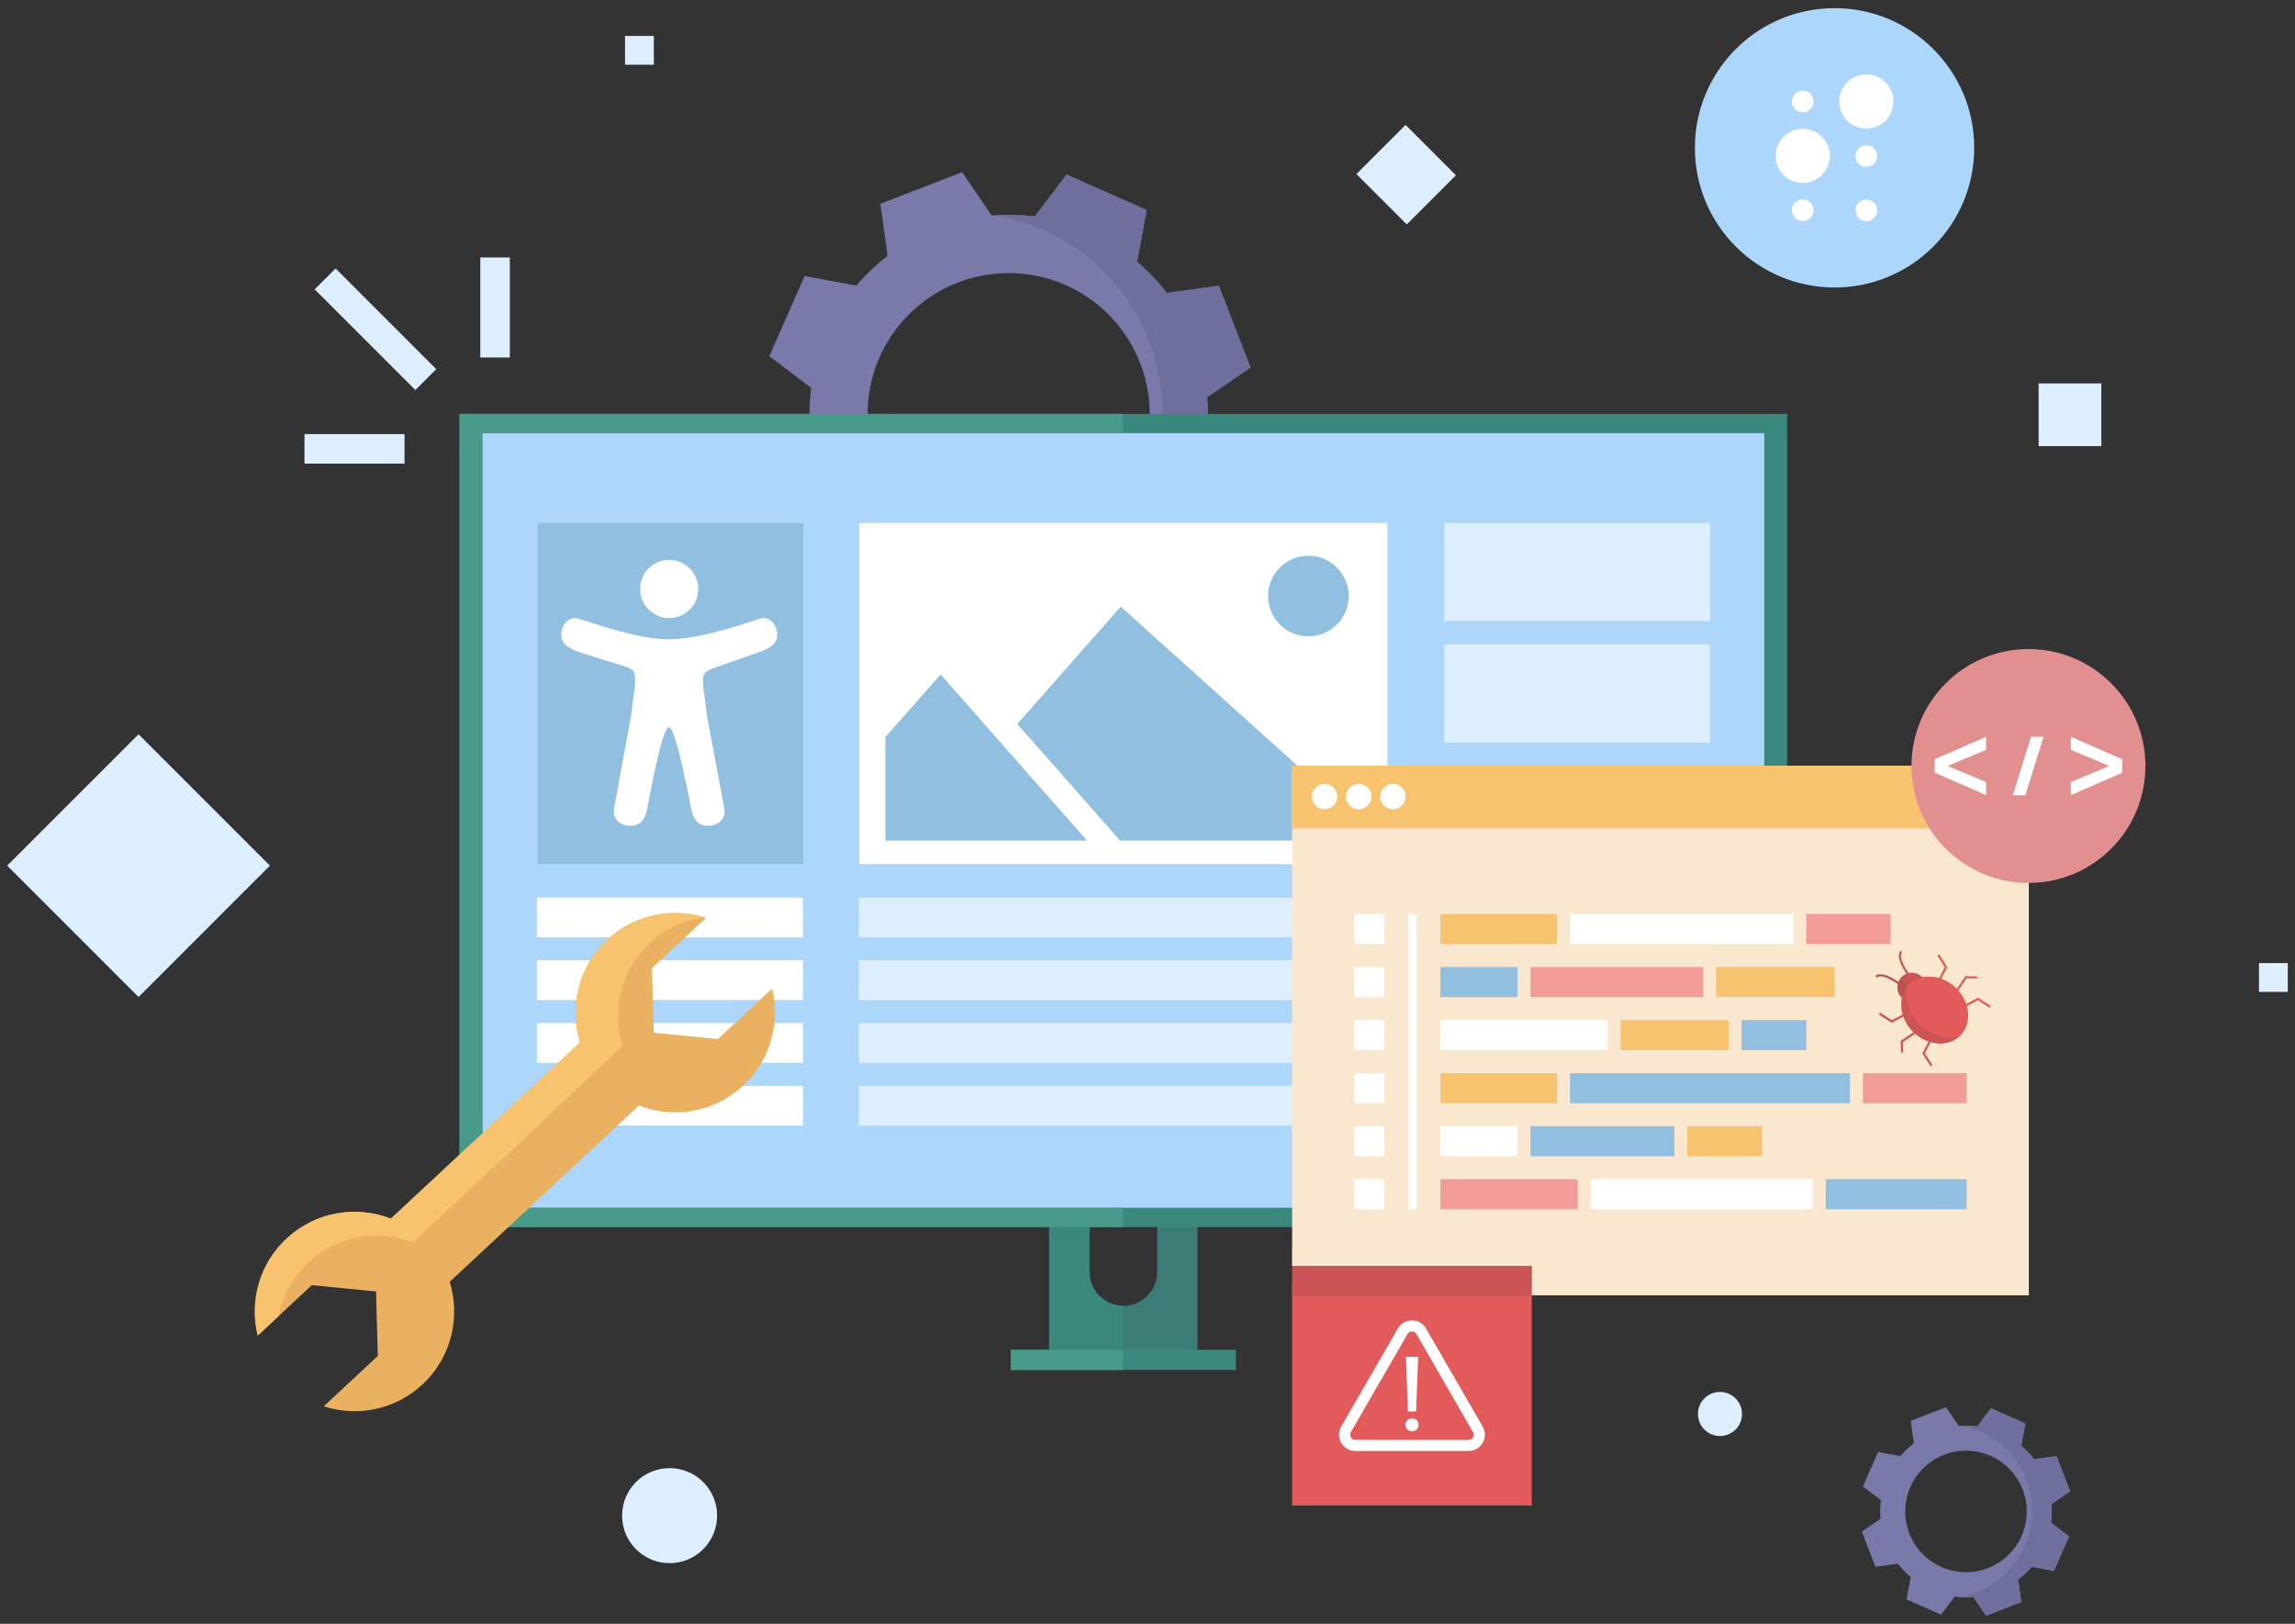 <?xml version="1.0" encoding="UTF-8"?><svg id="Capa_1" xmlns="http://www.w3.org/2000/svg" viewBox="0 0 1354 958"><rect x="0" y="0" width="1354" height="958" fill="#333333" stroke="none"/><path d="M712.17,234.37l25.58-17.55-18.67-48.24-30.71,4.25c-5.21-6.83-11.11-12.98-17.53-18.4l5.66-30.53-47.27-20.9-18.71,24.74c-8.32-1.09-16.85-1.33-25.38-.56l-17.53-25.6-48.21,18.64,4.24,30.73c-6.83,5.22-12.97,11.12-18.39,17.59l-30.5-5.71-20.89,47.31,24.73,18.72c-1.09,8.37-1.33,16.86-.61,25.43l-25.54,17.54,18.63,48.25,30.71-4.25c5.21,6.79,11.11,12.94,17.57,18.36l-5.7,30.53,47.28,20.9,18.71-24.74c8.36,1.09,16.85,1.33,25.41.61l17.54,25.59,48.21-18.68-4.29-30.73c6.83-5.22,12.97-11.12,18.39-17.55l30.51,5.66,20.89-47.31-24.73-18.72c1.09-8.33,1.34-16.86.61-25.39ZM595.09,327.56c-45.96,0-83.22-37.26-83.22-83.22s37.26-83.22,83.22-83.22,83.22,37.26,83.22,83.22-37.26,83.22-83.22,83.22Z" fill="#7979aa" stroke-width="0"/><path d="M711.57,259.77l24.73,18.72-20.89,47.31-30.51-5.66c-5.42,6.43-11.56,12.33-18.39,17.55l4.28,30.73-48.21,18.68-17.53-25.59c-7.4.62-14.74.53-21.99-.21,57.94-7.71,102.64-57.31,102.64-117.36s-42.97-107.71-99.25-116.86c8.09-.64,16.16-.37,24.07.66l18.71-24.74,47.27,20.9-5.66,30.54c6.43,5.42,12.33,11.56,17.53,18.4l30.71-4.25,18.68,48.24-25.58,17.55c.73,8.53.48,17.06-.61,25.39Z" fill="#6f6f9e" stroke-width="0"/><rect x="277.75" y="252" width="769" height="464.69" fill="#acd7fa" stroke-width="0"/><path d="M706.5,717.9v83.3h-87.51v-83.3h23.77v32.5c0,11.04,8.96,19.99,19.99,19.99s19.99-8.95,19.99-19.99v-32.5h23.77Z" fill="#3c7c77" stroke-width="0"/><circle cx="1082.35" cy="87.21" r="82.4" fill="#acd7fa" stroke-width="0"/><rect x="26.95" y="455.89" width="109.6" height="109.6" transform="translate(500.67 814) rotate(135)" fill="#def" stroke-width="0"/><g id="b9d36732-c76f-4d46-a4ef-b5bdb5010d08"><circle id="b2a32f93-a60b-4e39-860e-ee5384326921" cx="1101.13" cy="124.12" r="6.4" fill="#fff" stroke-width="0"/><circle id="afa97646-34b5-4a66-8cbb-5a09c64a8c9f" cx="1063.59" cy="124.02" r="6.4" fill="#fff" stroke-width="0"/><circle id="b5ab9dee-4a66-4d75-b373-f7741927e0f7" cx="1101.13" cy="92.06" r="6.4" fill="#fff" stroke-width="0"/><circle id="b2d701ad-6516-47ef-ad28-9648a10772d6" cx="1063.59" cy="91.96" r="15.99" fill="#fff" stroke-width="0"/><circle id="b0ed5940-38ad-47b3-828d-75aaea9e9889" cx="1101.1" cy="59.89" r="15.99" fill="#fff" stroke-width="0"/><circle id="aa6c548a-e8fb-48be-8ac8-328b4503d0bc" cx="1063.56" cy="59.89" r="6.4" fill="#fff" stroke-width="0"/></g><circle cx="395.05" cy="894.16" r="28.03" fill="#def" stroke-width="0"/><circle cx="1014.75" cy="834.19" r="13" fill="#def" stroke-width="0"/><rect x="368.75" y="21.19" width="17" height="17" fill="#def" stroke-width="0"/><rect x="1332.75" y="568.19" width="17" height="17" fill="#def" stroke-width="0"/><rect x="808.6" y="82.54" width="42.01" height="41.01" transform="translate(315.85 -556.44) rotate(45)" fill="#def" stroke-width="0"/><rect x="1202.75" y="226.19" width="37" height="37" transform="translate(1465.94 -976.56) rotate(90)" fill="#def" stroke-width="0"/><rect x="762.33" y="757.19" width="141.38" height="131" fill="#e25a5a" stroke-width="0"/><path d="M874.74,851.23c1.74-3.01,1.74-6.61,0-9.62l-33.38-57.84c-1.74-3.02-4.85-4.81-8.33-4.81-3.48,0-6.59,1.79-8.33,4.8l-33.4,57.82c-1.74,3.01-1.74,6.6,0,9.62,1.74,3.01,4.86,4.81,8.33,4.81l66.78.02c3.48,0,6.59-1.8,8.33-4.8ZM866.41,849.48l-66.77-.02c-1.6,0-2.39-1.07-2.66-1.53s-.79-1.68,0-3.06l33.4-57.82c.8-1.38,2.12-1.53,2.65-1.53.53,0,1.85.15,2.65,1.53l33.37,57.84c.8,1.38.27,2.6,0,3.06s-1.06,1.53-2.65,1.53Z" fill="#fff" stroke-width="0"/><path d="M836.95,840.57c0-1.04-.36-1.94-1.08-2.67-.72-.73-1.65-1.1-2.79-1.1-1.15,0-2.09.37-2.84,1.1-.75.73-1.13,1.63-1.13,2.67s.38,1.95,1.13,2.7c.75.75,1.7,1.13,2.84,1.13,1.15,0,2.07-.38,2.79-1.13.73-.75,1.08-1.65,1.08-2.7ZM836.71,800.44h-7.25s1.17,32.24,1.17,32.24h4.85s1.23-32.24,1.23-32.24Z" fill="#fff" stroke-width="0"/><path d="M271.1,244.19v479.7h783.3V244.19H271.1ZM1040.9,712.55H284.6V255.54h756.29v457.01Z" fill="#3a877d" stroke-width="0"/><rect x="596.3" y="796.32" width="132.89" height="11.88" fill="#3a877d" stroke-width="0"/><rect x="506.98" y="308.55" width="311.54" height="201.21" fill="#fff" stroke-width="0"/><polygon points="641.32 495.91 522.39 495.91 522.39 434.83 554.94 397.91 641.32 495.91" fill="#90bfe0" stroke-width="0"/><polygon points="802.47 485.07 802.47 495.91 660.83 495.91 600.19 427.11 661.22 357.87 802.47 485.07" fill="#90bfe0" stroke-width="0"/><circle cx="771.93" cy="351.64" r="23.77" fill="#90bfe0" stroke-width="0"/><rect x="317.12" y="308.55" width="156.77" height="201.21" fill="#90bfe0" stroke-width="0"/><rect x="316.75" y="529.51" width="157" height="23.45" fill="#fff" stroke-width="0"/><rect x="506.75" y="529.51" width="311.53" height="23.45" fill="#def" stroke-width="0"/><rect x="316.75" y="566.54" width="157" height="23.46" fill="#fff" stroke-width="0"/><rect x="506.75" y="566.54" width="311.53" height="23.46" fill="#def" stroke-width="0"/><rect x="316.75" y="603.57" width="157" height="23.46" fill="#fff" stroke-width="0"/><rect x="506.75" y="603.57" width="311.53" height="23.46" fill="#def" stroke-width="0"/><rect x="316.75" y="640.61" width="157" height="23.45" fill="#fff" stroke-width="0"/><rect x="506.75" y="640.61" width="311.53" height="23.45" fill="#def" stroke-width="0"/><rect x="762.33" y="736.19" width="141.38" height="28" fill="#cc5454" stroke-width="0"/><polygon points="1196.96 452.08 1196.96 764.19 903.71 764.19 903.71 746.81 762.33 746.81 762.33 452.08 1196.96 452.08" fill="#f9e7cf" stroke-width="0"/><rect x="762.33" y="451.69" width="434.63" height="37.06" fill="#f7c36f" stroke-width="0"/><circle cx="781.46" cy="469.95" r="7.48" fill="#fff" stroke-width="0"/><circle cx="801.62" cy="469.95" r="7.48" fill="#fff" stroke-width="0"/><circle cx="821.79" cy="469.95" r="7.48" fill="#fff" stroke-width="0"/><rect x="849.78" y="539.23" width="68.85" height="17.73" fill="#f7c36f" stroke-width="0"/><rect x="926.27" y="539.23" width="131.78" height="17.73" fill="#fff" stroke-width="0"/><rect x="1065.7" y="539.23" width="49.72" height="17.73" fill="#f29c99" stroke-width="0"/><rect x="1012.51" y="570.52" width="69.89" height="17.73" fill="#f7c36f" stroke-width="0"/><rect x="902.98" y="570.52" width="101.88" height="17.73" fill="#f29c99" stroke-width="0"/><rect x="849.78" y="570.52" width="45.55" height="17.73" fill="#90bfe0" stroke-width="0"/><rect x="849.78" y="601.81" width="98.75" height="17.73" fill="#fff" stroke-width="0"/><rect x="956.18" y="601.81" width="63.63" height="17.73" fill="#f7c36f" stroke-width="0"/><rect x="1027.46" y="601.81" width="38.25" height="17.73" fill="#90bfe0" stroke-width="0"/><rect x="926.27" y="633.11" width="165.16" height="17.73" fill="#90bfe0" stroke-width="0"/><rect x="849.78" y="633.11" width="68.85" height="17.73" fill="#f7c36f" stroke-width="0"/><rect x="1099.08" y="633.11" width="61.2" height="17.73" fill="#f29c99" stroke-width="0"/><rect x="995.47" y="664.4" width="44.16" height="17.73" fill="#f7c36f" stroke-width="0"/><rect x="902.98" y="664.4" width="84.84" height="17.73" fill="#90bfe0" stroke-width="0"/><rect x="849.78" y="664.4" width="45.55" height="17.73" fill="#fff" stroke-width="0"/><rect x="849.78" y="695.69" width="81.02" height="17.73" fill="#f29c99" stroke-width="0"/><rect x="938.44" y="695.69" width="131.08" height="17.73" fill="#fff" stroke-width="0"/><rect x="1077.18" y="695.69" width="83.1" height="17.73" fill="#90bfe0" stroke-width="0"/><rect x="830.96" y="539.23" width="4.79" height="174.2" fill="#fff" stroke-width="0"/><rect x="799.01" y="539.23" width="17.73" height="17.73" fill="#fff" stroke-width="0"/><rect x="799.01" y="570.52" width="17.73" height="17.73" fill="#fff" stroke-width="0"/><rect x="799.01" y="601.81" width="17.73" height="17.73" fill="#fff" stroke-width="0"/><rect x="799.01" y="633.11" width="17.73" height="17.73" fill="#fff" stroke-width="0"/><rect x="799.01" y="664.4" width="17.73" height="17.73" fill="#fff" stroke-width="0"/><rect x="799.01" y="695.69" width="17.73" height="17.73" fill="#fff" stroke-width="0"/><rect x="852.12" y="308.55" width="156.77" height="57.82" fill="#def" stroke-width="0"/><rect x="852.12" y="380.25" width="156.77" height="57.82" fill="#def" stroke-width="0"/><path d="M394.81,364.64c-9.48,0-17.16-7.68-17.16-17.16s7.68-17.16,17.16-17.16,17.16,7.68,17.16,17.16c-.01,9.47-7.69,17.15-17.16,17.16Z" fill="#fff" stroke-width="0"/><path d="M458.53,374.68c0,5.4-4.91,7.94-9.8,9.78-.17.06-.33.11-.5.16l-10.94,3.83-16.41,5.74c-3.51,1.31-5.02,2.69-5.35,3.3,0,.02-.02.04-.03.04-.35.62-1.38,3.28-.1,11.31l1.77,13.78,10,53.53c.1.4.18.82.24,1.24.73,4.97-2.9,9.79-9.8,9.79-6,0-8.66-4.14-9.8-9.79,0,0-8.83-48.28-13.13-48.28s-11.71,42.63-12.87,48.28c-1.15,5.64-3.79,9.79-9.8,9.79-6.88,0-10.51-4.8-9.8-9.75l.07-.39c.03-.16.05-.31.09-.46l9.87-53.98,1.77-13.78c.36-2.24,1.38-8.67.11-11.92-.39-1.01-1.18-2.17-4.16-3.32l-29.18-9.11v-.08c-4.85-1.83-9.66-4.38-9.66-9.73s3.98-11.32,9.8-9.79c.83.22,1.65.48,2.44.79,8.05,2.29,33,11.5,51.12,11.5,10.64,0,23.77-3.06,34.44-6.11,8.88-2.54,16.07-5.07,18.65-5.83.31-.1.61-.19.92-.28l.12-.04.14-.04c5.83-1.53,9.8,4.39,9.8,9.8Z" fill="#fff" stroke-width="0"/><circle cx="1196.75" cy="451.91" r="69" fill="#e28f8f" stroke-width="0"/><polygon points="1171.76 442.35 1149.11 451.88 1171.76 461.42 1171.76 469.1 1141.45 455.87 1141.45 447.9 1171.76 434.67 1171.76 442.35" fill="#fff" stroke-width="0"/><polygon points="1252.05 447.9 1252.05 455.87 1221.74 469.1 1221.74 461.42 1244.4 451.88 1221.74 442.35 1221.74 434.67 1252.05 447.9" fill="#fff" stroke-width="0"/><polygon points="1205.65 434.67 1194.9 469.16 1187.53 469.16 1198.28 434.67 1205.65 434.67" fill="#fff" stroke-width="0"/><polygon points="245.07 230.1 185.67 170.7 197.98 158.4 257.38 217.78 245.07 230.1" fill="#def" stroke-width="0"/><rect x="283.37" y="151.89" width="17.42" height="59.02" fill="#def" stroke-width="0"/><rect x="179.64" y="256.1" width="59.02" height="17.42" fill="#def" stroke-width="0"/><path d="M1210.33,887.4l11.02-7.56-8.04-20.78-13.23,1.83c-2.25-2.94-4.79-5.59-7.55-7.93l2.44-13.15-20.37-9-8.06,10.66c-3.59-.47-7.26-.57-10.93-.24l-7.55-11.03-20.77,8.03,1.83,13.24c-2.94,2.25-5.59,4.79-7.92,7.58l-13.14-2.46-9,20.38,10.65,8.07c-.47,3.6-.57,7.26-.26,10.96l-11,7.56,8.03,20.78,13.23-1.83c2.25,2.93,4.79,5.58,7.57,7.91l-2.45,13.15,20.37,9,8.06-10.66c3.6.47,7.26.57,10.95.26l7.56,11.03,20.77-8.05-1.85-13.24c2.94-2.25,5.59-4.79,7.92-7.56l13.14,2.44,9-20.38-10.65-8.06c.47-3.59.58-7.27.26-10.94ZM1159.89,927.54c-19.8,0-35.85-16.05-35.85-35.85s16.05-35.85,35.85-35.85,35.85,16.05,35.85,35.85-16.05,35.85-35.85,35.85Z" fill="#7979aa" stroke-width="0"/><path d="M1210.06,898.34l10.65,8.07-9,20.38-13.14-2.44c-2.33,2.77-4.98,5.31-7.92,7.56l1.85,13.24-20.77,8.05-7.55-11.02c-3.19.27-6.35.23-9.47-.09,24.96-3.32,44.22-24.69,44.22-50.56s-18.51-46.4-42.76-50.34c3.49-.27,6.96-.16,10.37.29l8.06-10.66,20.36,9-2.44,13.15c2.77,2.33,5.31,4.98,7.55,7.93l13.23-1.83,8.05,20.78-11.02,7.56c.31,3.68.21,7.35-.26,10.94Z" fill="#6f6f9e" stroke-width="0"/><path d="M662.52,770.38v25.94h-43.53v-72.43h23.77v26.51c0,10.96,8.84,19.86,19.76,19.98Z" fill="#3a877d" stroke-width="0"/><polygon points="284.6 255.53 284.6 712.55 662.52 712.55 662.52 723.89 271.1 723.89 271.1 244.19 662.52 244.19 662.52 255.53 284.6 255.53" fill="#489b8b" stroke-width="0"/><rect x="596.3" y="796.32" width="66.22" height="11.88" fill="#489b8b" stroke-width="0"/><path d="M152.06,787.91l31.91-29.73,37.88,3.73,1.04,38.04-31.91,29.73c19.65,6.36,42.07,2.17,58.27-12.91,17.08-15.93,22.57-39.64,16.06-60.55l31.43-29.28,38.14-35.53,8.8-8.19,33.27-31c20.39,7.97,44.44,4.17,61.54-11.75,16.18-15.08,21.96-37.15,17-57.2l-31.92,29.72-4.1-.4-33.77-3.33-.94-33.93-.11-4.12,31.92-29.72c-19.66-6.37-42.07-2.17-58.27,12.91-17.09,15.92-22.58,39.66-16.06,60.56l-53.86,50.18-8.8,8.19-38.14,35.53-10.84,10.09c-20.39-7.97-44.44-4.17-61.54,11.75-16.19,15.08-21.96,37.15-17,57.2Z" fill="#eab260" stroke-width="0"/><path d="M182.06,744.71c17.09-15.92,41.15-19.72,61.54-11.75l10.84-10.09,38.14-35.53,8.8-8.19,65.86-62.18c-6.51-20.91-1.03-44.64,16.06-60.56,9.25-8.61,20.54-13.67,32.18-15.24-19.39-5.87-41.28-1.56-57.18,13.24-17.09,15.92-22.58,39.66-16.06,60.56l-53.86,50.18-8.8,8.19-38.14,35.53-10.84,10.09c-20.39-7.97-44.44-4.17-61.54,11.75-16.19,15.08-21.96,37.15-17,57.2l12.39-11.54c2.3-11.74,8.19-22.88,17.61-31.65Z" fill="#f7c36f" stroke-width="0"/><path d="M1121.97,588.48c.08.08.16.15.24.23.66-2.92,2.06-5.61,4.24-7.79,2.17-2.17,4.86-3.58,7.78-4.24-.07-.08-.15-.16-.23-.24-3.32-3.32-8.71-3.32-12.03,0-3.32,3.32-3.32,8.71,0,12.03Z" fill="#eab260" stroke-width="0"/><path d="M1128.71,608.63c8.28,8.28,20.69,9.29,27.71,2.27,7.03-7.03,6.01-19.43-2.27-27.71-5.72-5.72-13.4-7.97-19.93-6.5-2.92.66-5.61,2.06-7.78,4.24-2.17,2.17-3.58,4.86-4.24,7.79-1.47,6.52.79,14.21,6.5,19.93Z" fill="#f7c36f" stroke-width="0"/><path d="M1128.71,608.63c7.92,7.92,19.63,9.19,26.78,3.13h0c.32-.28.63-.56.93-.86,7.03-7.03,6.01-19.44-2.27-27.71-5.72-5.72-13.4-7.97-19.92-6.5-.08-.08-.15-.16-.23-.24-.92-.92-2.01-1.59-3.16-2-.84-.3-1.7-.46-2.58-.49-1.81-.06-3.65.46-5.2,1.56-.38.27-.75.58-1.09.93-3.32,3.32-3.32,8.71,0,12.03l.23.23c-1.47,6.52.79,14.2,6.5,19.92Z" fill="#e25a5a" stroke-width="0"/><path d="M1119.7,580.59c-1.85-1.34-9.25-6.38-12.5-3.9l-.77-1c3.72-2.84,10.7,1.52,13.65,3.63.42-1.04,1.04-2.02,1.89-2.86.35-.35.71-.65,1.1-.93-.09,2.15.51,4.31,1.8,6.13.13.19.27.37.42.55-.23.28-.44.58-.65.87-1.17,1.7-1.98,3.62-2.44,5.63-.08-.08-.16-.15-.23-.23-2.14-2.14-2.89-5.14-2.28-7.89Z" fill="#bc5151" stroke-width="0"/><path d="M1124.88,581.65c-1.29-1.82-1.9-3.98-1.8-6.13.56-.4,1.15-.71,1.77-.96-2.11-2.95-6.47-9.94-3.63-13.66l1,.77c-2.48,3.25,2.56,10.64,3.9,12.49.71-.16,1.43-.23,2.15-.2.87.02,1.74.19,2.58.49,1.15.41,2.24,1.07,3.16,2,.08.08.15.16.23.23-2.64.59-5.08,1.79-7.12,3.62-.23.2-.45.41-.66.62-.41.41-.79.84-1.15,1.28-.15-.18-.29-.36-.42-.55Z" fill="#cc5454" stroke-width="0"/><path d="M1121.36,614.09l7.66-5.16c-.1-.1-.21-.2-.31-.3-2.65-2.65-4.55-5.73-5.68-8.92l-7.02,3.64-7.5-4.87.69-1.06,6.88,4.47,6.55-3.4c-.97-3.3-1.12-6.68-.42-9.79.45-2.02,1.27-3.93,2.44-5.63-.89,7.1,1.81,15.07,7.87,21.13,6.59,6.59,15.44,9.21,22.97,7.56-4.39,3.72-10.51,4.68-16.41,3.03l-3.46,6.66,4.47,6.88-1.06.69-4.87-7.5,3.69-7.11c-2.77-.95-5.46-2.49-7.88-4.59l-7.33,4.94.2,6.2-1.26.04-.22-6.9Z" fill="#cc5454" stroke-width="0"/><path d="M1124.64,583.07c.21-.3.42-.59.65-.87.36-.44.74-.87,1.15-1.28.21-.21.44-.42.66-.62,2.05-1.82,4.49-3.02,7.12-3.62,3.11-.7,6.49-.54,9.79.42l3.4-6.55-4.47-6.88,1.06-.69,4.87,7.5-3.64,7.02c3.19,1.14,6.27,3.03,8.92,5.68.1.1.2.21.3.31l5.16-7.66,6.9.22-.04,1.26-6.2-.2-4.94,7.33c2.1,2.41,3.64,5.1,4.59,7.88l7.11-3.69,7.5,4.87-.69,1.06-6.88-4.47-6.66,3.46c1.77,6.33.55,12.91-3.89,17.34-.3.3-.61.58-.93.86h0c-7.53,1.66-16.38-.96-22.97-7.55-6.06-6.06-8.76-14.03-7.87-21.13Z" fill="#e25a5a" stroke-width="0"/></svg>